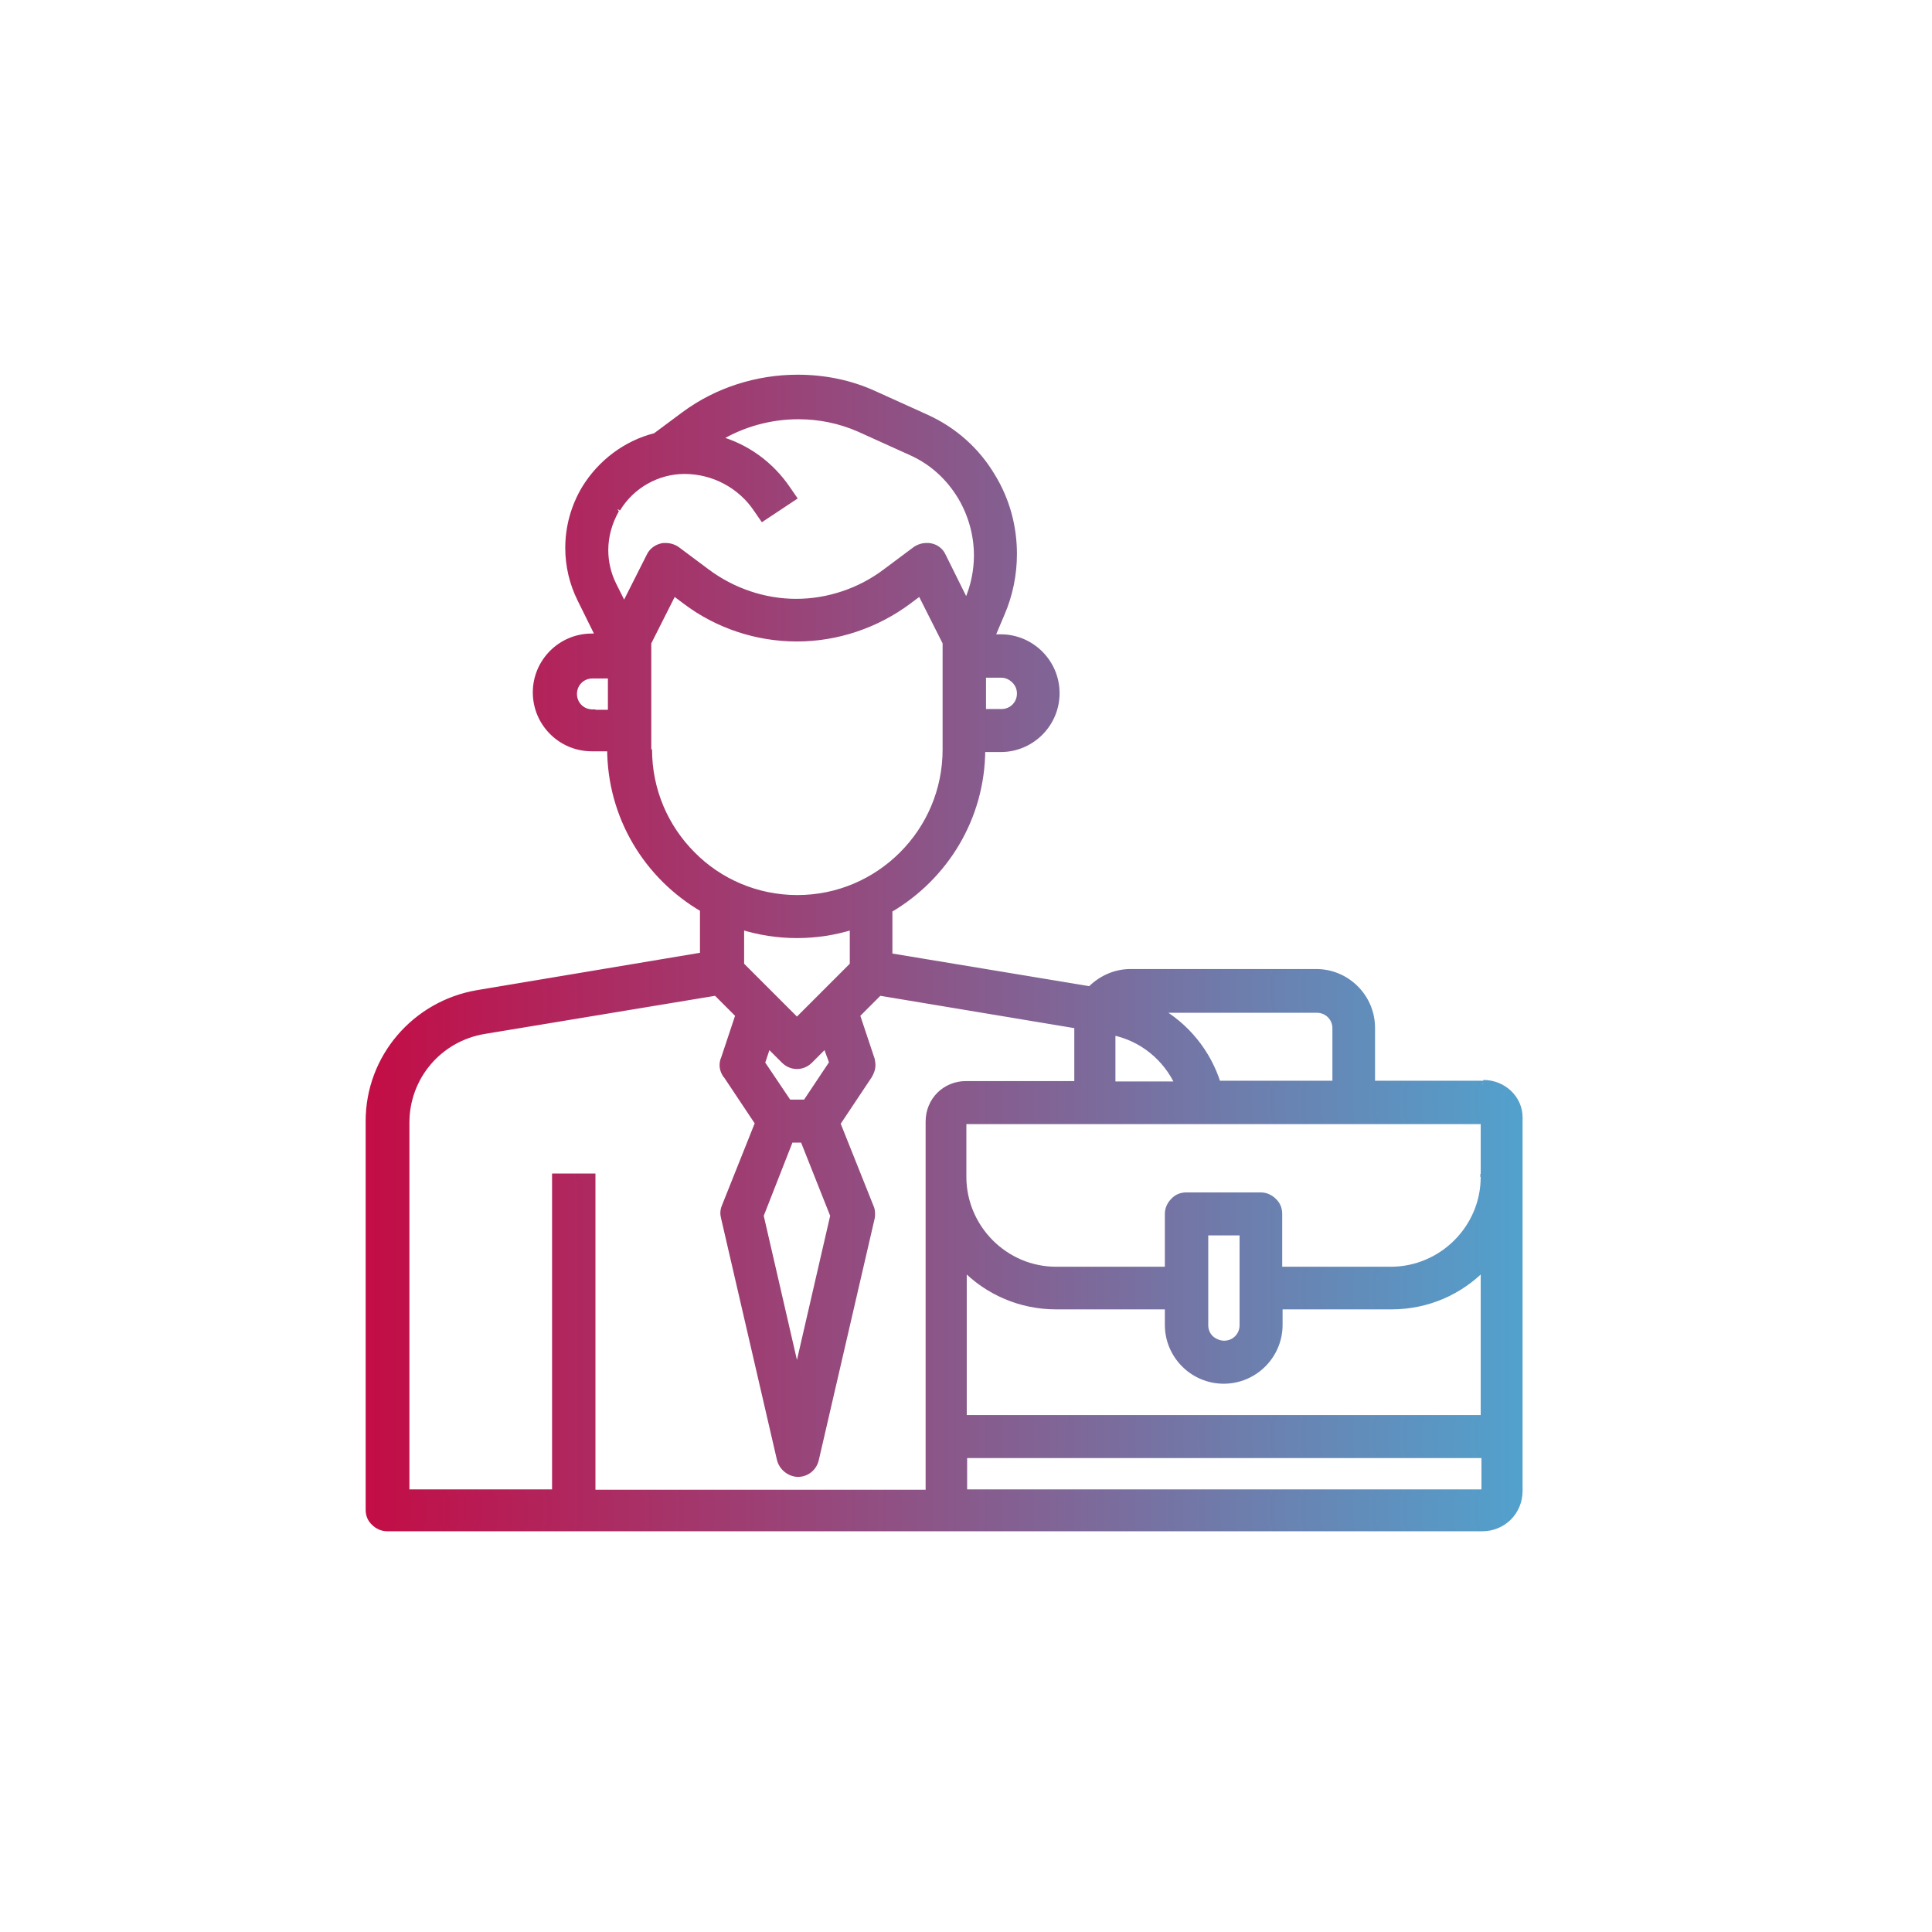 <?xml version="1.0" encoding="utf-8"?>
<!-- Generator: Adobe Illustrator 26.0.1, SVG Export Plug-In . SVG Version: 6.00 Build 0)  -->
<svg version="1.1" id="Capa_1" xmlns="http://www.w3.org/2000/svg" xmlns:xlink="http://www.w3.org/1999/xlink" x="0px" y="0px"
	 width="512px" height="512px" viewBox="0 0 512 512" style="enable-background:new 0 0 512 512;" xml:space="preserve">
<style type="text/css">
	.st0{fill:url(#SVGID_1_);}
	.st1{fill:url(#SVGID_00000078026113990416047690000009610953561736099716_);}
</style>
<g>
	<linearGradient id="SVGID_1_" gradientUnits="userSpaceOnUse" x1="97.666" y1="252.699" x2="402.839" y2="252.699">
		<stop  offset="0" style="stop-color:#C30D46"/>
		<stop  offset="1" style="stop-color:#52A1CD"/>
	</linearGradient>
	<path class="st0" d="M393.2,287.2h-29.6v-14.8c0-8.1-6.7-14.8-14.8-14.8h-49.2c-4.3,0-8,1.9-10.7,4.7l-53.2-8.8v-12.3
		c14.7-8.5,24.6-24.4,24.6-42.6h4.9c8.1,0,14.8-6.7,14.8-14.8c0-8.1-6.7-14.8-14.8-14.8h-2.4l2.7-6.2c5.1-11.8,4.2-25.3-2.4-36.2
		c-4.2-7-10.2-12.4-17.6-15.7l-13.7-6.2c-16.2-7.4-36.1-5.2-50.4,5.4l-7.8,5.8c-7.7,2-14.5,7-18.6,13.8c-5.4,9.1-5.8,20.1-1.1,29.5
		l4.9,9.8h-1.9c-8.1,0-14.8,6.7-14.8,14.8c0,8.1,6.7,14.8,14.8,14.8h4.9c0,18.2,9.9,34,24.6,42.6v12.3l-59.8,10
		c-16.7,2.8-28.8,17.1-28.8,33.9v103c0,2.7,2.2,4.9,4.9,4.9h152.6h4.9h132.8c5.4,0,9.9-4.4,9.9-9.9v-98.4
		C403.1,291.7,398.8,287.2,393.2,287.2z M353.9,272.4v14.8h-31.1c-2.6-8.4-8.4-15.4-15.9-19.7H349
		C351.7,267.5,353.9,269.7,353.9,272.4z M294.9,273.5c7.7,1.6,14.2,6.8,17.4,13.8h-17.4V273.5z M270.3,183.8c0,2.7-2.2,4.9-4.9,4.9
		h-4.9v-9.9h4.9C268,178.9,270.3,181.1,270.3,183.8z M163.6,134.9c3.7-6.2,10.6-10.1,17.8-10.1c7.7,0,14.9,3.9,19.2,10.2l1.6,2.3
		l8.2-5.4l-1.6-2.3c-4.5-6.7-11-11.3-18.5-13.4c11.1-6.9,25.6-8,37.6-2.6l13.7,6.2c5.5,2.5,10.1,6.6,13.2,11.9
		c4.9,8.2,5.6,18.4,1.8,27.3l-0.3,0.7l-6.2-12.5c-0.6-1.4-1.9-2.3-3.2-2.6c-1.5-0.3-2.9,0-4.1,0.8l-7.9,5.9
		c-6.8,5.1-15.2,7.9-23.6,7.9c-8.4,0-16.9-2.8-23.6-7.9l-7.9-5.9c-1.1-0.8-2.7-1.1-4.1-0.8c-1.5,0.3-2.6,1.2-3.2,2.6l-6.7,13.3
		l-2.8-5.6C159.6,148.5,159.9,141,163.6,134.9z M157,188.8c-2.7,0-4.9-2.2-4.9-4.9c0-2.7,2.2-4.9,4.9-4.9h4.9v9.9H157V188.8z
		 M171.8,198.6v-28.3l6.7-13.3l3.1,2.4c8.4,6.4,18.9,9.9,29.6,9.9c10.6,0,21-3.5,29.6-9.9l3.1-2.4l6.7,13.3v28.3
		c0,21.8-17.7,39.4-39.4,39.4C189.5,238,171.8,220.4,171.8,198.6z M211.2,247.8c5.1,0,10.1-0.8,14.8-2.3v10.1l-14.8,14.8l-14.8-14.8
		v-10.1C201.1,247,206,247.8,211.2,247.8z M209.6,302h3.2l8,20.1l-9.6,41.7l-9.6-41.7L209.6,302z M220.5,281.6l-7.1,10.5h-4.6
		l-7.1-10.5l1.7-4.9l4.2,4.2c0.9,0.9,2.2,1.5,3.4,1.5c1.2,0,2.5-0.5,3.4-1.5l4.2-4.2L220.5,281.6z M157,395.5v-83.7h-9.9v83.7h-39.4
		v-98c0-12.1,8.6-22.3,20.6-24.3l61.4-10.2l5.9,5.9l-4,11.9c-0.5,1.5-0.3,3,0.6,4.3l8.4,12.6l-8.8,22.2c-0.4,0.9-0.4,2-0.2,2.9
		l14.8,64c0.5,2.2,2.5,3.9,4.8,3.9s4.3-1.6,4.8-3.9l14.8-64c0.2-0.9,0.1-2-0.2-2.9l-8.8-22.2l8.4-12.6c0.8-1.2,1-2.8,0.6-4.3
		l-4-11.9l5.9-5.9l52.6,8.7c0,0.2-0.1,0.5-0.1,0.7v14.8h-29.6c-5.4,0-9.9,4.4-9.9,9.9v98.4H157V395.5z M260.4,395.5h-4.9v-9.9h137.8
		v9.9H260.4z M393.2,375.8H255.5v-39.9c6.2,6.5,15,10.4,24.6,10.4h29.6v4.9c0,8.1,6.7,14.8,14.8,14.8c8.1,0,14.8-6.7,14.8-14.8v-4.9
		h29.6c9.7,0,18.3-4,24.6-10.4v39.9H393.2z M319.4,351.2v-24.6h9.9v24.6c0,2.7-2.2,4.9-4.9,4.9C321.7,356.1,319.4,353.9,319.4,351.2
		z M393.2,311.9c0,13.5-11,24.6-24.6,24.6h-29.6v-14.8c0-2.7-2.2-4.9-4.9-4.9h-19.7c-2.7,0-4.9,2.2-4.9,4.9v14.8h-29.6
		c-13.5,0-24.6-11-24.6-24.6v-14.8h137.8v14.8H393.2z"/>
	
		<linearGradient id="SVGID_00000073706527500836158170000014064945778450928022_" gradientUnits="userSpaceOnUse" x1="96.885" y1="252.699" x2="403.62" y2="252.699">
		<stop  offset="0" style="stop-color:#C30D46"/>
		<stop  offset="1" style="stop-color:#52A1CD"/>
	</linearGradient>
	<path style="fill:url(#SVGID_00000073706527500836158170000014064945778450928022_);" d="M393.2,287.2v-0.8h-28.8v-14
		c0-8.6-7-15.6-15.6-15.6h-49.2c-4.5,0-8.5,2-11.3,4.9l0.6,0.5l0.1-0.8l-52.5-8.7l0-11.6h-0.8l0.4,0.7c14.9-8.7,25-24.7,25-43.3
		h-0.8v0.8h4.9c8.6,0,15.6-7,15.6-15.6c0-8.6-7-15.6-15.6-15.6H264l2.2-5.2c2.2-5.1,3.3-10.6,3.3-16.1c0-7.3-1.9-14.5-5.8-20.9
		c-4.2-7.1-10.4-12.6-17.9-16l0,0l-13.7-6.2c-6.5-3-13.6-4.4-20.7-4.4c-10.9,0-21.7,3.4-30.5,9.9l-7.8,5.8l0.5,0.6l-0.2-0.8
		c-7.9,2-14.8,7.2-19.1,14.2l0,0l0,0c-3,5-4.5,10.6-4.5,16.2c0,4.8,1.1,9.6,3.3,14l4.3,8.7h-0.6c-8.6,0-15.6,7-15.6,15.6
		c0,8.6,7,15.6,15.6,15.6h4.9v-0.8h-0.8c0,18.5,10,34.6,25,43.3l0.4-0.7h-0.8v11.6l-59.1,9.9c-17,2.9-29.5,17.5-29.5,34.7v103
		c0,1.6,0.6,3,1.7,4c1,1,2.4,1.7,4,1.7h152.6h4.9h132.8c2.9,0,5.6-1.2,7.5-3.1c1.9-1.9,3.1-4.6,3.1-7.6v-98.4h-0.8l0.8,0
		c0-0.2,0-0.4,0-0.6c0-5.4-4.6-9.9-10.4-9.9V287.2v0.8c2.5,0,4.7,1,6.3,2.5c1.6,1.5,2.6,3.6,2.6,5.9c0,0.2,0,0.3,0,0.5l0,0v98.4
		c0,2.5-1,4.8-2.7,6.5c-1.7,1.6-3.9,2.6-6.4,2.6H260.1h-4.9H102.6c-2.3,0-4.1-1.8-4.1-4.1v-103c0-16.5,11.9-30.4,28.2-33.2L187,254
		v-13.4l-0.4-0.2c-14.5-8.4-24.2-24-24.2-41.9v-0.8h-5.7c-3.8,0-7.3-1.6-9.9-4.1c-2.5-2.5-4.1-6-4.1-9.9c0-3.8,1.6-7.3,4.1-9.9
		c2.5-2.5,6-4.1,9.9-4.1h3.1l-5.5-10.9c-2.1-4.2-3.2-8.8-3.2-13.3c0-5.3,1.4-10.6,4.3-15.4l0,0c4.1-6.7,10.7-11.6,18.2-13.5l0.1,0
		l7.9-5.9c8.5-6.3,19-9.6,29.5-9.6c6.9,0,13.8,1.4,20.1,4.3l13.7,6.2l0,0c7.2,3.3,13.2,8.6,17.2,15.4c3.7,6.1,5.5,13.1,5.5,20.1
		c0,5.2-1.1,10.5-3.2,15.5l-3.2,7.3h3.6c3.8,0,7.3,1.6,9.9,4.1c2.5,2.5,4.1,6,4.1,9.9c0,3.8-1.6,7.3-4.1,9.9c-2.5,2.5-6,4.1-9.9,4.1
		h-5.7v0.8c0,17.9-9.7,33.5-24.2,41.9l-0.4,0.2v13.4l54.3,9l0.3-0.3c2.6-2.7,6.1-4.4,10.2-4.4h49.2c3.8,0,7.3,1.6,9.9,4.1
		c2.5,2.5,4.1,6,4.1,9.9V288h30.3V287.2z M353.9,272.4h-0.8v14h-30.3v0.8l0.7-0.2c-2.7-8.6-8.6-15.8-16.3-20.1l-0.4,0.7v0.8H349
		c2.3,0,4.1,1.8,4.1,4.1H353.9h0.8c0-1.6-0.6-3-1.7-4c-1-1-2.4-1.7-4-1.7h-45.1l2.6,1.5c7.3,4.2,13,11,15.6,19.2l0.2,0.6h32.5v-15.6
		H353.9z M294.9,273.5l-0.2,0.8c7.5,1.5,13.7,6.6,16.8,13.4l0.7-0.3v-0.8h-16.6l0-13.1H294.9l-0.2,0.8L294.9,273.5h-0.8v14.6h19.4
		L313,287c-3.3-7.3-10-12.7-17.9-14.3l-0.9-0.2v1H294.9z M270.3,183.8h-0.8c0,2.3-1.8,4.1-4.1,4.1h-4.1v-8.3h4.1v-0.8l0,0.8
		c1.1,0,2.1,0.5,2.9,1.3c0.8,0.8,1.2,1.8,1.2,2.9H270.3h0.8c0-1.6-0.7-3-1.7-4c-1-1-2.4-1.7-3.9-1.8l0,0h-5.7v11.5h5.7
		c1.6,0,3-0.6,4-1.7c1-1,1.7-2.4,1.7-4H270.3z M163.6,134.9l0.7,0.4c3.6-6,10.2-9.7,17.1-9.7c7.4,0,14.4,3.7,18.5,9.9l2,2.9l9.5-6.3
		l-2-2.9l0,0c-4.6-6.8-11.3-11.6-19-13.7l-0.2,0.8l0.4,0.7c6.3-3.9,13.7-5.9,21-5.9c5.4,0,10.8,1.1,15.8,3.3l13.7,6.2
		c5.4,2.4,9.8,6.4,12.9,11.6l0,0l0,0c2.7,4.6,4.1,9.8,4.1,15c0,3.9-0.8,7.9-2.4,11.6l0,0l-0.3,0.7l0.7,0.3l0.7-0.3l-6.2-12.5
		l-0.7,0.3l0.7-0.3c-0.7-1.6-2.2-2.7-3.8-3l0,0l0,0c-0.4-0.1-0.9-0.1-1.3-0.1c-1.2,0-2.4,0.4-3.4,1.1l0,0l-7.9,5.9
		c-6.6,5-14.9,7.8-23.2,7.8c-8.3,0-16.5-2.8-23.2-7.8l-7.9-5.9l0,0c-1-0.7-2.2-1.1-3.5-1.1c-0.4,0-0.8,0-1.2,0.1l0.2,0.8l-0.2-0.8
		c-1.7,0.4-3.1,1.5-3.8,3l0.7,0.3l-0.7-0.3l-6,11.9l-2.1-4.2l0,0c-1.4-2.8-2.1-5.9-2.1-8.9c0-3.6,1-7.1,2.8-10.3l0,0L163.6,134.9
		l-0.7-0.4c-2,3.4-3.1,7.3-3.1,11.1c0,3.3,0.8,6.6,2.3,9.6l0,0l3.5,7l7.4-14.7l0,0c0.5-1.1,1.5-1.9,2.7-2.2l0,0l0,0
		c0.3-0.1,0.6-0.1,0.9-0.1c0.9,0,1.8,0.3,2.5,0.8l0.5-0.6l-0.5,0.6l7.9,5.9c6.9,5.2,15.5,8.1,24.1,8.1c8.6,0,17.2-2.9,24.1-8.1
		l7.9-5.9l-0.5-0.6l0.5,0.6c0.7-0.5,1.6-0.8,2.5-0.8c0.3,0,0.6,0,0.9,0.1l0.2-0.8l-0.2,0.8c1.1,0.3,2.2,1.1,2.7,2.2l0,0l7,14l1-2.3
		l0,0c1.7-3.9,2.5-8,2.5-12.2c0-5.5-1.5-11-4.3-15.8l0,0c-3.2-5.4-7.9-9.6-13.6-12.2l-13.7-6.2c-5.2-2.3-10.8-3.5-16.5-3.5
		c-7.7,0-15.3,2.1-21.9,6.1l-1.5,0.9l1.7,0.5c7.3,2,13.7,6.6,18.1,13.1l0,0l1.1,1.6l-6.9,4.6l-1.1-1.7l0,0
		c-4.4-6.6-11.8-10.5-19.8-10.5c-7.5,0-14.6,4-18.5,10.5l0,0L163.6,134.9z M157,188.8V188c-2.3,0-4.1-1.8-4.1-4.1
		c0-2.3,1.8-4.1,4.1-4.1h4.1v8.3H157v0.8h0.8v-0.1V188H157V188.8h-0.8v0.1v0.8h6.5v-11.5H157c-1.6,0-3,0.6-4,1.7c-1,1-1.7,2.4-1.7,4
		c0,1.6,0.6,3,1.7,4c1,1,2.4,1.7,4,1.7V188.8h-0.8H157z M171.8,198.6h0.8v-28.1l6.2-12.3l2.4,1.8l0,0c8.6,6.5,19.2,10,30,10
		c10.8,0,21.4-3.6,30-10l0,0l2.4-1.8l6.2,12.3l0,28.1c0,10.7-4.3,20.3-11.3,27.3c-7,7-16.6,11.3-27.2,11.3
		c-10.6,0-20.3-4.3-27.2-11.3c-7-7-11.3-16.6-11.3-27.3H171.8H171c0,22.2,18,40.1,40.1,40.1c22.1,0,40.1-17.9,40.1-40.1v-28.5
		l-7.2-14.3l-3.9,3l0.5,0.6l-0.5-0.6c-8.4,6.3-18.7,9.7-29.1,9.7c-10.4,0-20.8-3.5-29.1-9.7l0,0l-3.9-3l-7.2,14.3v28.5H171.8z
		 M211.2,247.8v0.8c5.2,0,10.3-0.8,15-2.3l-0.2-0.7h-0.8v9.8l-14,14l-14-14v-9.8h-0.8l-0.2,0.7c4.8,1.5,9.8,2.3,15,2.3V247.8v-0.8
		c-5,0-9.9-0.8-14.6-2.3l-1-0.3V256l15.6,15.6l15.6-15.6v-11.5l-1,0.3c-4.6,1.4-9.5,2.3-14.6,2.3V247.8z M209.6,302v0.8h2.7
		l7.7,19.4l-8.8,38.2l-8.8-38.2l7.8-19.9L209.6,302v0.8V302l-0.7-0.3l-8,20.3l10.4,45.3l10.4-45.3l-8.3-20.8h-4.3l-0.2,0.5
		L209.6,302z M220.5,281.6l-0.6-0.4l-6.8,10.2h-3.7l-6.6-9.8l1.1-3.3l3.3,3.3c1.1,1.1,2.5,1.7,4,1.7c1.5,0,2.9-0.6,4-1.7l3.3-3.3
		l1.4,3.8L220.5,281.6l-0.6-0.4L220.5,281.6l0.7-0.3l-2.3-6l-5,5c-0.8,0.8-1.9,1.2-2.9,1.2c-1,0-2.1-0.4-2.9-1.2l-5.1-5.1l-2.2,6.4
		l7.5,11.2h5.4l7.5-11.2l-0.1-0.4L220.5,281.6z M157,395.5h0.8V311h-11.5v83.7h-37.8v-97.2c0-11.7,8.4-21.6,20-23.5l61-10.1l5.3,5.3
		l-3.8,11.4l0.7,0.2l-0.7-0.3c-0.2,0.6-0.3,1.2-0.3,1.8c0,1.1,0.4,2.2,1.1,3.2l0.6-0.5l-0.6,0.4l8.2,12.3l-8.7,21.8l0.7,0.3
		l-0.7-0.3c-0.3,0.7-0.4,1.4-0.4,2c0,0.5,0.1,0.9,0.2,1.4l14.8,64l0,0c0.6,2.5,2.9,4.4,5.5,4.5c2.7,0,5-1.8,5.6-4.5l0,0l14.8-64l0,0
		c0.1-0.4,0.1-0.8,0.1-1.2c0-0.7-0.1-1.5-0.4-2.1l0,0l-8.7-21.8l8.2-12.3l0,0c0.6-1,1-2.1,1-3.2c0-0.6-0.1-1.1-0.2-1.7l0,0
		l-3.8-11.4l5.3-5.3l52.2,8.7l0.1-0.8h-0.8h0.1l-0.1,0v0h0.1l-0.1,0c0,0,0,0.1,0,0.2c0,0.1-0.1,0.3-0.1,0.5v14h-28.8
		c-2.9,0-5.6,1.2-7.5,3.1c-1.9,1.9-3.1,4.6-3.1,7.6v97.6l-88.1,0v0.8h0.8v-0.1H157h-0.8v0.1v0.8h90.5v-99.2c0-2.5,1-4.8,2.7-6.5
		c1.7-1.6,3.9-2.6,6.4-2.6h30.3v-15.6h-0.1l0.1,0v0h-0.1l0.1,0c0,0,0-0.1,0-0.2c0-0.1,0.1-0.3,0.1-0.5v-0.7l-53.6-8.9l-6.6,6.6
		l4.1,12.3l0.7-0.2l-0.8,0.2c0.1,0.4,0.2,0.8,0.2,1.3c0,0.8-0.2,1.7-0.7,2.4l0,0l-8.7,12.9l9,22.6l0.7-0.3l-0.7,0.2
		c0.2,0.5,0.3,1.1,0.3,1.6c0,0.3,0,0.6-0.1,0.9l0,0l-14.8,64.1l0,0c-0.4,1.9-2.1,3.2-4,3.2c-1.9,0-3.6-1.4-4-3.3l0,0l-14.8-64l0,0
		c-0.1-0.3-0.1-0.7-0.1-1c0-0.5,0.1-1,0.3-1.4l0,0l9-22.6l-8.7-13l0,0c-0.5-0.7-0.7-1.4-0.7-2.2c0-0.4,0.1-0.9,0.2-1.3l0,0l4.1-12.3
		l-6.6-6.6l-61.8,10.3c-12.3,2-21.3,12.6-21.3,25v98.8h40.9v-83.7h8.3l0,82.9H157z M260.4,395.5v-0.8h-4.1v-8.3h136.3v8.3H260.4
		V395.5v0.8h133.7v-11.5H254.7v11.5h5.7V395.5z M393.2,375.8V375h-137v-39.1h-0.8l-0.6,0.5c6.4,6.6,15.3,10.6,25.1,10.6h28.8v4.1
		c0,8.6,7,15.6,15.6,15.6c8.6,0,15.6-7,15.6-15.6v-4.1l28.8,0c9.9,0,18.7-4,25.1-10.6l-0.6-0.5h-0.8v39.9h0.8V375h-0.1V375.8v0.8
		h0.1h0.8V334l-1.3,1.4c-6.1,6.3-14.5,10.2-24,10.2h-30.3v5.7c0,3.8-1.6,7.3-4.1,9.9c-2.5,2.5-6,4.1-9.9,4.1c-3.8,0-7.3-1.6-9.9-4.1
		c-2.5-2.5-4.1-6-4.1-9.9v-5.7h-30.3c-9.4,0-17.9-3.9-24-10.2l-1.3-1.4v42.6h138.5V375.8z M319.4,351.2h0.8v-23.8h8.3l0,23.8
		c0,2.3-1.8,4.1-4.1,4.1c-1.1,0-2.2-0.5-3-1.2c-0.8-0.8-1.2-1.8-1.2-2.9H319.4h-0.8c0,3.2,2.6,5.7,5.8,5.7c1.6,0,3-0.6,4-1.7
		c1-1,1.7-2.4,1.7-4v-25.4h-11.5v25.4H319.4z M393.2,311.9h-0.8c0,6.6-2.7,12.5-7,16.8c-4.3,4.3-10.3,7-16.8,7h-28.8l0-14
		c0-1.6-0.6-3-1.7-4c-1-1-2.4-1.7-4-1.7h-19.7c-1.6,0-3,0.6-4,1.7c-1,1-1.7,2.4-1.7,4v14h-28.8c-6.6,0-12.5-2.7-16.8-7
		c-4.3-4.3-7-10.3-7-16.8v-14h136.3l0,14h0.8v-0.8h-0.1h-0.8v0.8H393.2v0.8h0.1h0.8v-16.3H254.7v15.6c0,14,11.4,25.3,25.4,25.4h30.3
		v-15.6c0-2.3,1.8-4.1,4.1-4.1h19.7c2.3,0,4.1,1.8,4.1,4.1v15.6h30.3c14,0,25.3-11.4,25.4-25.4H393.2v0.8V311.9z"/>
</g>
</svg>

